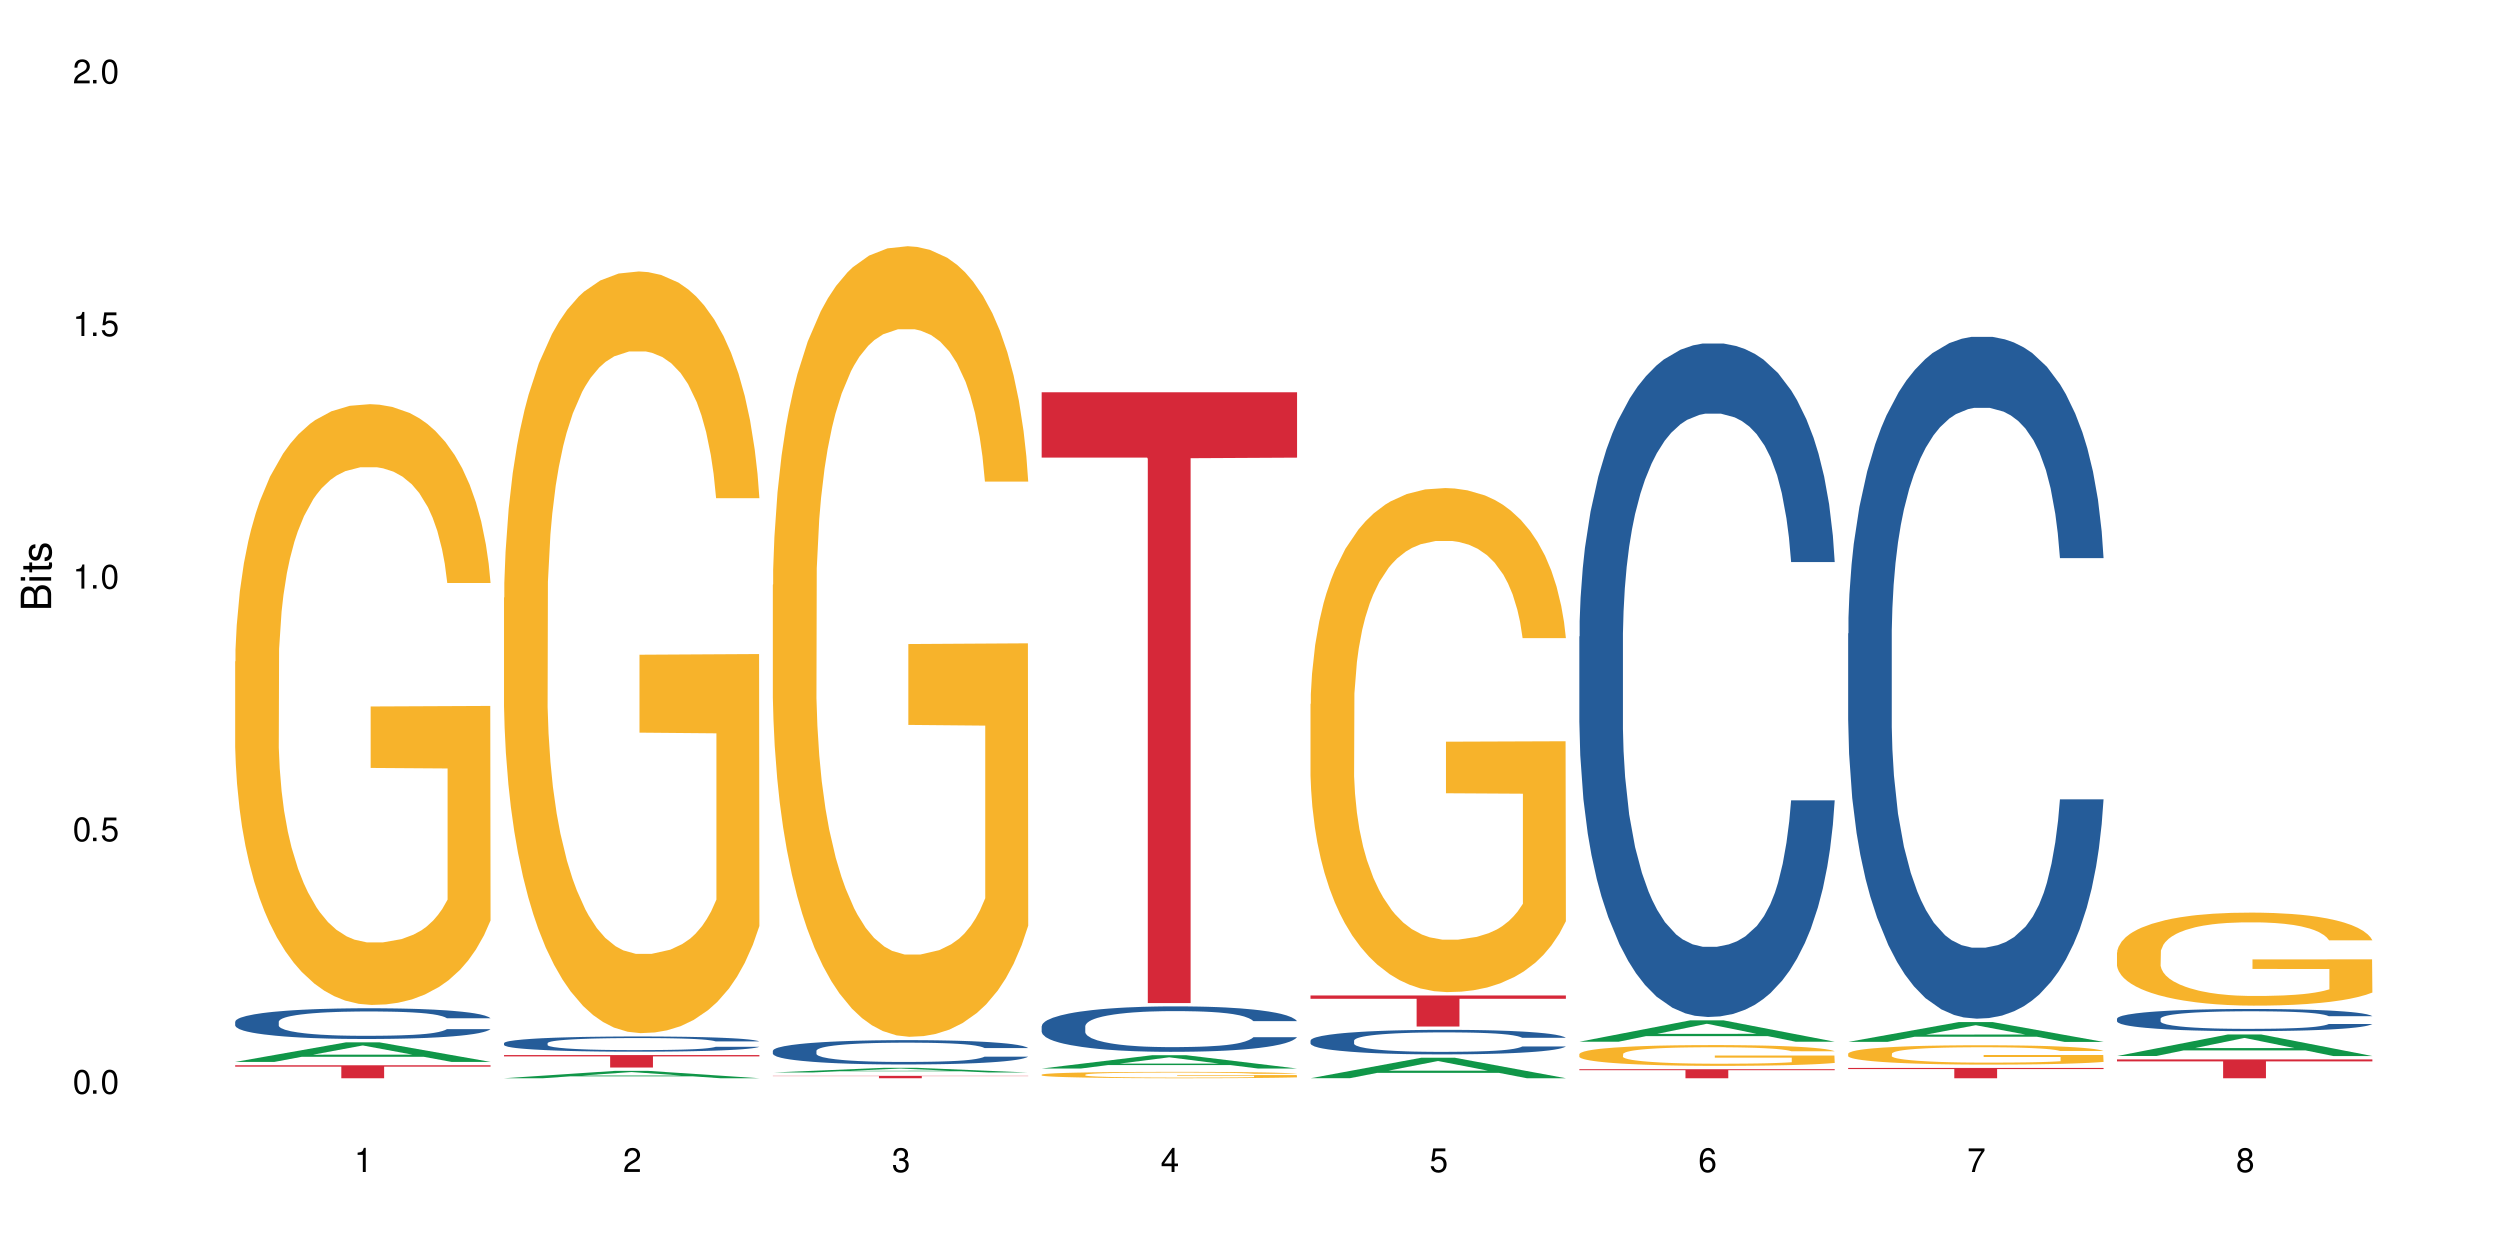 <?xml version="1.0" encoding="UTF-8"?>
<svg xmlns="http://www.w3.org/2000/svg" xmlns:xlink="http://www.w3.org/1999/xlink" width="720" height="360" viewBox="0 0 720 360">
<defs>
<g>
<g id="glyph-0-0">
</g>
<g id="glyph-0-1">
<path d="M 2.641 -6.938 C 2 -6.938 1.422 -6.656 1.078 -6.172 C 0.641 -5.562 0.406 -4.641 0.406 -3.359 C 0.406 -1.016 1.188 0.219 2.641 0.219 C 4.078 0.219 4.859 -1.016 4.859 -3.297 C 4.859 -4.641 4.656 -5.547 4.203 -6.172 C 3.844 -6.656 3.281 -6.938 2.641 -6.938 Z M 2.641 -6.188 C 3.547 -6.188 4 -5.25 4 -3.375 C 4 -1.406 3.562 -0.484 2.625 -0.484 C 1.734 -0.484 1.281 -1.438 1.281 -3.344 C 1.281 -5.25 1.734 -6.188 2.641 -6.188 Z M 2.641 -6.188 "/>
</g>
<g id="glyph-0-2">
<path d="M 1.828 -1 L 0.828 -1 L 0.828 0 L 1.828 0 Z M 1.828 -1 "/>
</g>
<g id="glyph-0-3">
<path d="M 4.562 -6.797 L 1.062 -6.797 L 0.547 -3.094 L 1.328 -3.094 C 1.719 -3.562 2.047 -3.734 2.578 -3.734 C 3.484 -3.734 4.062 -3.109 4.062 -2.094 C 4.062 -1.125 3.484 -0.531 2.578 -0.531 C 1.828 -0.531 1.375 -0.906 1.188 -1.672 L 0.328 -1.672 C 0.453 -1.109 0.547 -0.844 0.75 -0.594 C 1.125 -0.078 1.828 0.219 2.594 0.219 C 3.969 0.219 4.922 -0.781 4.922 -2.219 C 4.922 -3.562 4.031 -4.484 2.719 -4.484 C 2.25 -4.484 1.859 -4.359 1.469 -4.062 L 1.734 -5.969 L 4.562 -5.969 Z M 4.562 -6.797 "/>
</g>
<g id="glyph-0-4">
<path d="M 2.484 -4.938 L 2.484 0 L 3.328 0 L 3.328 -6.938 L 2.766 -6.938 C 2.469 -5.875 2.281 -5.734 0.984 -5.562 L 0.984 -4.938 Z M 2.484 -4.938 "/>
</g>
<g id="glyph-0-5">
<path d="M 4.859 -0.828 L 1.281 -0.828 C 1.359 -1.406 1.672 -1.781 2.5 -2.281 L 3.469 -2.828 C 4.406 -3.344 4.906 -4.062 4.906 -4.906 C 4.906 -5.484 4.672 -6.031 4.266 -6.406 C 3.859 -6.766 3.375 -6.938 2.719 -6.938 C 1.859 -6.938 1.219 -6.625 0.844 -6.031 C 0.609 -5.672 0.5 -5.234 0.484 -4.531 L 1.328 -4.531 C 1.359 -5.016 1.406 -5.281 1.531 -5.516 C 1.75 -5.938 2.188 -6.203 2.703 -6.203 C 3.469 -6.203 4.031 -5.641 4.031 -4.891 C 4.031 -4.344 3.719 -3.859 3.125 -3.516 L 2.234 -3 C 0.812 -2.172 0.406 -1.531 0.328 -0.016 L 4.859 -0.016 Z M 4.859 -0.828 "/>
</g>
<g id="glyph-0-6">
<path d="M 2.125 -3.188 L 2.578 -3.188 C 3.5 -3.188 3.984 -2.766 3.984 -1.922 C 3.984 -1.062 3.469 -0.531 2.594 -0.531 C 1.656 -0.531 1.203 -1 1.156 -2.016 L 0.312 -2.016 C 0.344 -1.453 0.438 -1.094 0.609 -0.781 C 0.953 -0.109 1.625 0.219 2.547 0.219 C 3.953 0.219 4.859 -0.625 4.859 -1.938 C 4.859 -2.828 4.516 -3.297 3.703 -3.594 C 4.344 -3.844 4.656 -4.328 4.656 -5.031 C 4.656 -6.219 3.875 -6.938 2.578 -6.938 C 1.203 -6.938 0.484 -6.172 0.453 -4.703 L 1.297 -4.703 C 1.312 -5.125 1.344 -5.359 1.453 -5.578 C 1.641 -5.969 2.062 -6.203 2.594 -6.203 C 3.344 -6.203 3.797 -5.75 3.797 -5 C 3.797 -4.516 3.609 -4.219 3.25 -4.047 C 3.016 -3.953 2.703 -3.922 2.125 -3.906 Z M 2.125 -3.188 "/>
</g>
<g id="glyph-0-7">
<path d="M 3.141 -1.672 L 3.141 0 L 3.984 0 L 3.984 -1.672 L 4.984 -1.672 L 4.984 -2.438 L 3.984 -2.438 L 3.984 -6.938 L 3.359 -6.938 L 0.266 -2.578 L 0.266 -1.672 Z M 3.141 -2.438 L 1 -2.438 L 3.141 -5.5 Z M 3.141 -2.438 "/>
</g>
<g id="glyph-0-8">
<path d="M 4.781 -5.125 C 4.609 -6.266 3.891 -6.938 2.844 -6.938 C 2.094 -6.938 1.422 -6.578 1.031 -5.953 C 0.594 -5.266 0.406 -4.422 0.406 -3.172 C 0.406 -2 0.578 -1.25 0.984 -0.641 C 1.359 -0.078 1.953 0.219 2.703 0.219 C 3.984 0.219 4.922 -0.75 4.922 -2.094 C 4.922 -3.375 4.062 -4.281 2.844 -4.281 C 2.172 -4.281 1.641 -4.031 1.281 -3.516 C 1.281 -5.234 1.828 -6.188 2.797 -6.188 C 3.391 -6.188 3.797 -5.797 3.938 -5.125 Z M 2.734 -3.531 C 3.547 -3.531 4.062 -2.953 4.062 -2.031 C 4.062 -1.156 3.484 -0.531 2.703 -0.531 C 1.922 -0.531 1.328 -1.188 1.328 -2.078 C 1.328 -2.938 1.906 -3.531 2.734 -3.531 Z M 2.734 -3.531 "/>
</g>
<g id="glyph-0-9">
<path d="M 4.984 -6.797 L 0.438 -6.797 L 0.438 -5.969 L 4.109 -5.969 C 2.5 -3.656 1.828 -2.234 1.328 0 L 2.219 0 C 2.594 -2.172 3.453 -4.047 4.984 -6.094 Z M 4.984 -6.797 "/>
</g>
<g id="glyph-0-10">
<path d="M 3.75 -3.656 C 4.469 -4.094 4.688 -4.438 4.688 -5.078 C 4.688 -6.172 3.844 -6.938 2.641 -6.938 C 1.438 -6.938 0.594 -6.172 0.594 -5.094 C 0.594 -4.438 0.812 -4.094 1.516 -3.656 C 0.734 -3.266 0.359 -2.703 0.359 -1.922 C 0.359 -0.656 1.281 0.219 2.641 0.219 C 3.984 0.219 4.922 -0.656 4.922 -1.922 C 4.922 -2.703 4.531 -3.266 3.75 -3.656 Z M 2.641 -6.188 C 3.359 -6.188 3.812 -5.75 3.812 -5.062 C 3.812 -4.406 3.344 -3.984 2.641 -3.984 C 1.922 -3.984 1.453 -4.406 1.453 -5.078 C 1.453 -5.75 1.922 -6.188 2.641 -6.188 Z M 2.641 -3.266 C 3.484 -3.266 4.062 -2.719 4.062 -1.906 C 4.062 -1.078 3.484 -0.531 2.625 -0.531 C 1.797 -0.531 1.219 -1.094 1.219 -1.906 C 1.219 -2.719 1.781 -3.266 2.641 -3.266 Z M 2.641 -3.266 "/>
</g>
<g id="glyph-1-0">
</g>
<g id="glyph-1-1">
<path d="M 0 -0.953 L 0 -4.891 C 0 -5.719 -0.234 -6.344 -0.734 -6.797 C -1.188 -7.234 -1.812 -7.469 -2.5 -7.469 C -3.547 -7.469 -4.188 -7 -4.625 -5.875 C -4.984 -6.688 -5.625 -7.094 -6.531 -7.094 C -7.172 -7.094 -7.734 -6.859 -8.141 -6.391 C -8.562 -5.922 -8.75 -5.344 -8.75 -4.5 L -8.75 -0.953 Z M -4.984 -2.062 L -7.766 -2.062 L -7.766 -4.219 C -7.766 -4.844 -7.688 -5.203 -7.453 -5.5 C -7.219 -5.812 -6.859 -5.969 -6.375 -5.969 C -5.891 -5.969 -5.531 -5.812 -5.297 -5.5 C -5.062 -5.203 -4.984 -4.844 -4.984 -4.219 Z M -0.984 -2.062 L -4 -2.062 L -4 -4.781 C -4 -5.766 -3.438 -6.359 -2.484 -6.359 C -1.547 -6.359 -0.984 -5.766 -0.984 -4.781 Z M -0.984 -2.062 "/>
</g>
<g id="glyph-1-2">
<path d="M -6.281 -1.797 L -6.281 -0.797 L 0 -0.797 L 0 -1.797 Z M -8.75 -1.797 L -8.75 -0.797 L -7.484 -0.797 L -7.484 -1.797 Z M -8.75 -1.797 "/>
</g>
<g id="glyph-1-3">
<path d="M -6.281 -3.047 L -6.281 -2.016 L -8.016 -2.016 L -8.016 -1.016 L -6.281 -1.016 L -6.281 -0.172 L -5.469 -0.172 L -5.469 -1.016 L -0.719 -1.016 C -0.078 -1.016 0.281 -1.453 0.281 -2.234 C 0.281 -2.5 0.25 -2.719 0.188 -3.047 L -0.641 -3.047 C -0.609 -2.906 -0.594 -2.766 -0.594 -2.562 C -0.594 -2.141 -0.719 -2.016 -1.156 -2.016 L -5.469 -2.016 L -5.469 -3.047 Z M -6.281 -3.047 "/>
</g>
<g id="glyph-1-4">
<path d="M -4.531 -5.25 C -5.766 -5.25 -6.469 -4.422 -6.469 -2.969 C -6.469 -1.516 -5.719 -0.562 -4.547 -0.562 C -3.562 -0.562 -3.094 -1.062 -2.734 -2.562 L -2.516 -3.484 C -2.344 -4.188 -2.094 -4.469 -1.641 -4.469 C -1.047 -4.469 -0.641 -3.875 -0.641 -3 C -0.641 -2.453 -0.797 -2 -1.062 -1.75 C -1.25 -1.594 -1.422 -1.531 -1.875 -1.469 L -1.875 -0.406 C -0.422 -0.453 0.281 -1.266 0.281 -2.922 C 0.281 -4.5 -0.5 -5.516 -1.719 -5.516 C -2.656 -5.516 -3.172 -4.984 -3.469 -3.734 L -3.703 -2.766 C -3.891 -1.953 -4.156 -1.609 -4.594 -1.609 C -5.188 -1.609 -5.547 -2.125 -5.547 -2.938 C -5.547 -3.75 -5.203 -4.172 -4.531 -4.203 Z M -4.531 -5.25 "/>
</g>
</g>
</defs>
<rect x="-72" y="-36" width="864" height="432" fill="rgb(100%, 100%, 100%)" fill-opacity="1"/>
<path fill-rule="nonzero" fill="rgb(6.275%, 58.824%, 28.235%)" fill-opacity="1" d="M 67.73 305.828 L 67.809 305.824 L 99.637 300.195 L 109.301 300.195 L 141.281 305.832 L 130.047 305.832 L 122.031 304.359 L 86.906 304.359 L 79.047 305.828 L 67.73 305.828 L 90.285 303.754 L 118.809 303.746 L 104.586 301.113 L 104.43 301.109 L 104.27 301.125 L 90.207 303.746 L 90.285 303.754 Z M 67.73 305.828 "/>
<path fill-rule="nonzero" fill="rgb(14.51%, 36.078%, 60%)" fill-opacity="1" d="M 67.73 294.234 L 67.82 294.227 L 67.82 294.035 L 68.09 293.727 L 68.719 293.34 L 69.344 293.07 L 70.961 292.594 L 73.203 292.133 L 75.535 291.777 L 77.238 291.57 L 78.766 291.406 L 82.262 291.109 L 84.504 290.953 L 86.926 290.816 L 89.887 290.68 L 92.039 290.598 L 96.883 290.469 L 100.469 290.414 L 103.25 290.387 L 109.262 290.387 L 112.848 290.422 L 115.449 290.461 L 118.32 290.527 L 120.742 290.598 L 124.957 290.777 L 128.727 291.004 L 130.43 291.133 L 133.121 291.383 L 135.184 291.625 L 136.617 291.836 L 138.234 292.133 L 139.668 292.5 L 140.746 292.91 L 141.281 293.258 L 128.727 293.258 L 128.098 292.934 L 127.379 292.684 L 126.035 292.352 L 124.688 292.117 L 122.805 291.883 L 121.102 291.73 L 118.77 291.578 L 116.707 291.48 L 114.555 291.406 L 112.488 291.359 L 108.543 291.309 L 103.969 291.309 L 102.266 291.328 L 98.766 291.391 L 96.883 291.449 L 94.191 291.562 L 92.309 291.664 L 90.066 291.828 L 88.539 291.965 L 86.656 292.176 L 85.312 292.359 L 83.785 292.629 L 82.891 292.828 L 82.082 293.055 L 81.363 293.324 L 80.828 293.605 L 80.469 293.906 L 80.289 294.195 L 80.289 295.449 L 80.469 295.738 L 80.918 296.078 L 82.082 296.57 L 83.785 297 L 85.762 297.34 L 87.645 297.582 L 88.719 297.695 L 90.156 297.824 L 92.398 297.988 L 95.629 298.148 L 97.512 298.215 L 100.383 298.277 L 103.34 298.309 L 107.289 298.309 L 110.785 298.277 L 113.117 298.238 L 115.539 298.172 L 118.859 298.035 L 120.922 297.906 L 122.715 297.754 L 124.062 297.598 L 124.957 297.469 L 126.305 297.219 L 127.379 296.945 L 128.188 296.66 L 128.727 296.387 L 141.281 296.387 L 140.746 296.711 L 139.938 297.023 L 139.129 297.258 L 137.875 297.543 L 136.441 297.793 L 134.375 298.074 L 132.672 298.262 L 130.43 298.465 L 128.367 298.617 L 126.125 298.754 L 122.805 298.918 L 120.652 298.996 L 118.32 299.07 L 115.539 299.133 L 112.043 299.191 L 108.273 299.223 L 104.777 299.23 L 101.008 299.215 L 98.227 299.184 L 94.551 299.109 L 89.977 298.965 L 86.656 298.812 L 84.055 298.656 L 81.812 298.496 L 79.301 298.277 L 76.074 297.922 L 74.098 297.648 L 72.754 297.422 L 71.23 297.105 L 70.152 296.824 L 68.898 296.371 L 68 295.797 L 67.73 295.352 Z M 67.73 294.234 "/>
<path fill-rule="nonzero" fill="rgb(96.863%, 70.196%, 16.863%)" fill-opacity="1" d="M 67.73 190.508 L 67.82 190.348 L 67.82 187.188 L 68.18 180.078 L 69.078 170.281 L 70.242 162.223 L 71.5 155.902 L 72.305 152.582 L 73.652 147.844 L 74.816 144.367 L 77.777 137.254 L 81.543 130.617 L 83.609 127.773 L 85.941 125.086 L 89.258 122.086 L 90.785 120.98 L 95.449 118.449 L 100.738 116.871 L 106.57 116.398 L 109.262 116.555 L 112.938 117.188 L 117.961 118.926 L 120.832 120.504 L 123.074 122.086 L 125.406 124.141 L 128.277 127.301 L 130.969 131.094 L 133.121 134.883 L 135.273 139.625 L 137.066 144.684 L 138.594 150.211 L 139.938 156.848 L 140.746 162.379 L 141.281 167.91 L 128.816 167.91 L 128.098 162.379 L 127.289 158.113 L 125.945 152.898 L 124.598 149.105 L 123.254 146.105 L 120.742 141.996 L 118.59 139.469 L 115.898 137.254 L 113.297 135.832 L 110.336 134.883 L 108.543 134.57 L 103.789 134.57 L 99.484 135.676 L 96.973 136.938 L 95.18 138.203 L 92.668 140.574 L 91.141 142.469 L 90.246 143.734 L 87.555 148.633 L 85.762 153.059 L 84.773 156.059 L 83.52 160.801 L 82.621 165.066 L 81.633 171.387 L 81.098 176.129 L 80.379 186.871 L 80.289 215.316 L 80.559 221.32 L 81.098 227.801 L 81.812 233.488 L 82.891 239.492 L 83.965 244.074 L 85.852 250.238 L 87.465 254.348 L 88.719 257.031 L 91.141 261.301 L 92.129 262.723 L 94.461 265.566 L 96.883 267.777 L 99.844 269.676 L 102.086 270.621 L 105.672 271.414 L 110.246 271.414 L 115.629 270.465 L 119.039 269.199 L 121.371 267.938 L 122.895 266.828 L 124.777 265.09 L 126.125 263.512 L 127.379 261.773 L 128.906 259.086 L 128.906 221.32 L 106.75 221.164 L 106.75 203.465 L 141.195 203.305 L 141.281 265.09 L 139.398 269.359 L 137.066 273.465 L 134.824 276.625 L 132.492 279.312 L 129.176 282.316 L 126.484 284.211 L 122.355 286.426 L 118.59 287.848 L 114.645 288.793 L 111.145 289.27 L 107.02 289.426 L 103.34 289.109 L 99.395 288.164 L 96.254 286.898 L 93.383 285.316 L 90.516 283.262 L 86.926 279.945 L 84.594 277.258 L 82.172 273.941 L 79.75 269.988 L 77.598 265.723 L 76.164 262.406 L 74.727 258.613 L 73.203 253.871 L 71.766 248.5 L 70.691 243.602 L 69.703 238.07 L 68.988 232.855 L 68.27 225.746 L 67.91 220.055 L 67.73 215.156 Z M 67.73 190.508 "/>
<path fill-rule="nonzero" fill="rgb(83.922%, 15.686%, 22.353%)" fill-opacity="1" d="M 67.73 306.797 L 141.281 306.797 L 141.281 307.195 L 110.629 307.199 L 110.629 310.535 L 98.297 310.535 L 98.297 307.203 L 98.117 307.195 L 67.73 307.195 Z M 67.73 306.797 "/>
<path fill-rule="nonzero" fill="rgb(6.275%, 58.824%, 28.235%)" fill-opacity="1" d="M 145.156 310.531 L 145.234 310.531 L 177.059 308.414 L 186.723 308.414 L 218.707 310.535 L 207.469 310.535 L 199.453 309.98 L 164.328 309.98 L 156.469 310.531 L 145.156 310.531 L 167.707 309.75 L 196.23 309.75 L 182.008 308.758 L 181.852 308.758 L 181.695 308.762 L 167.629 309.75 L 167.707 309.75 Z M 145.156 310.531 "/>
<path fill-rule="nonzero" fill="rgb(14.51%, 36.078%, 60%)" fill-opacity="1" d="M 145.156 300.414 L 145.242 300.41 L 145.242 300.312 L 145.512 300.16 L 146.141 299.969 L 146.77 299.836 L 148.383 299.602 L 150.625 299.375 L 152.957 299.199 L 154.664 299.094 L 156.188 299.012 L 159.684 298.863 L 161.93 298.789 L 164.352 298.723 L 167.309 298.652 L 169.461 298.613 L 174.305 298.551 L 177.895 298.52 L 180.676 298.508 L 186.684 298.508 L 190.273 298.523 L 192.875 298.547 L 195.742 298.578 L 198.164 298.613 L 202.383 298.699 L 206.148 298.812 L 207.852 298.879 L 210.543 299 L 212.605 299.121 L 214.043 299.227 L 215.656 299.375 L 217.094 299.555 L 218.168 299.758 L 218.707 299.93 L 206.148 299.93 L 205.52 299.77 L 204.805 299.645 L 203.457 299.48 L 202.113 299.367 L 200.23 299.25 L 198.523 299.172 L 196.191 299.098 L 194.129 299.051 L 191.977 299.012 L 189.914 298.988 L 185.969 298.965 L 181.391 298.965 L 179.688 298.973 L 176.191 299.004 L 174.305 299.035 L 171.613 299.09 L 169.73 299.141 L 167.488 299.223 L 165.965 299.289 L 164.082 299.395 L 162.734 299.484 L 161.211 299.617 L 160.312 299.719 L 159.508 299.828 L 158.789 299.961 L 158.25 300.102 L 157.891 300.25 L 157.711 300.395 L 157.711 301.016 L 157.891 301.16 L 158.34 301.328 L 159.508 301.57 L 161.211 301.781 L 163.184 301.953 L 165.066 302.07 L 166.145 302.129 L 167.578 302.191 L 169.82 302.273 L 173.051 302.352 L 174.934 302.383 L 177.805 302.414 L 180.766 302.43 L 184.711 302.43 L 188.211 302.414 L 190.543 302.395 L 192.965 302.363 L 196.281 302.297 L 198.344 302.23 L 200.141 302.156 L 201.484 302.078 L 202.383 302.016 L 203.727 301.891 L 204.805 301.754 L 205.609 301.613 L 206.148 301.48 L 218.707 301.48 L 218.168 301.641 L 217.359 301.797 L 216.555 301.91 L 215.297 302.051 L 213.863 302.176 L 211.801 302.316 L 210.094 302.406 L 207.852 302.508 L 205.789 302.582 L 203.547 302.652 L 200.23 302.73 L 198.074 302.773 L 195.742 302.809 L 192.965 302.84 L 189.465 302.867 L 185.699 302.883 L 182.199 302.887 L 178.434 302.879 L 175.652 302.863 L 171.973 302.828 L 167.398 302.754 L 164.082 302.68 L 161.48 302.605 L 159.238 302.523 L 156.727 302.414 L 153.496 302.238 L 151.523 302.102 L 150.176 301.992 L 148.652 301.836 L 147.574 301.695 L 146.32 301.473 L 145.422 301.188 L 145.156 300.965 Z M 145.156 300.414 "/>
<path fill-rule="nonzero" fill="rgb(96.863%, 70.196%, 16.863%)" fill-opacity="1" d="M 145.156 172.133 L 145.242 171.934 L 145.242 167.926 L 145.602 158.91 L 146.5 146.492 L 147.664 136.273 L 148.922 128.262 L 149.73 124.055 L 151.074 118.043 L 152.242 113.637 L 155.199 104.621 L 158.969 96.207 L 161.031 92.602 L 163.363 89.195 L 166.684 85.387 L 168.207 83.984 L 172.871 80.781 L 178.164 78.777 L 183.992 78.176 L 186.684 78.375 L 190.363 79.176 L 195.387 81.379 L 198.254 83.383 L 200.496 85.387 L 202.828 87.992 L 205.699 92 L 208.391 96.809 L 210.543 101.613 L 212.695 107.625 L 214.492 114.035 L 216.016 121.047 L 217.359 129.461 L 218.168 136.473 L 218.707 143.484 L 206.238 143.484 L 205.52 136.473 L 204.715 131.066 L 203.367 124.453 L 202.023 119.645 L 200.676 115.84 L 198.164 110.629 L 196.012 107.426 L 193.32 104.621 L 190.723 102.816 L 187.762 101.613 L 185.969 101.215 L 181.211 101.215 L 176.906 102.617 L 174.395 104.219 L 172.602 105.82 L 170.09 108.828 L 168.566 111.23 L 167.668 112.832 L 164.977 119.043 L 163.184 124.652 L 162.195 128.461 L 160.941 134.469 L 160.043 139.879 L 159.059 147.895 L 158.52 153.902 L 157.801 167.527 L 157.711 203.586 L 157.98 211.199 L 158.52 219.414 L 159.238 226.625 L 160.312 234.238 L 161.391 240.051 L 163.273 247.863 L 164.887 253.07 L 166.145 256.477 L 168.566 261.887 L 169.551 263.688 L 171.883 267.297 L 174.305 270.102 L 177.266 272.504 L 179.508 273.707 L 183.098 274.707 L 187.672 274.707 L 193.055 273.508 L 196.461 271.902 L 198.793 270.301 L 200.32 268.898 L 202.203 266.695 L 203.547 264.691 L 204.805 262.488 L 206.328 259.082 L 206.328 211.199 L 184.172 211 L 184.172 188.562 L 218.617 188.363 L 218.707 266.695 L 216.824 272.105 L 214.492 277.312 L 212.25 281.32 L 209.918 284.727 L 206.598 288.531 L 203.906 290.934 L 199.781 293.738 L 196.012 295.543 L 192.066 296.746 L 188.566 297.348 L 184.441 297.547 L 180.766 297.145 L 176.816 295.945 L 173.68 294.34 L 170.809 292.336 L 167.938 289.734 L 164.352 285.527 L 162.016 282.121 L 159.594 277.914 L 157.172 272.906 L 155.02 267.496 L 153.586 263.289 L 152.152 258.48 L 150.625 252.469 L 149.191 245.66 L 148.113 239.449 L 147.129 232.438 L 146.41 225.824 L 145.691 216.809 L 145.332 209.598 L 145.156 203.387 Z M 145.156 172.133 "/>
<path fill-rule="nonzero" fill="rgb(83.922%, 15.686%, 22.353%)" fill-opacity="1" d="M 145.156 303.852 L 218.707 303.852 L 218.707 304.234 L 188.051 304.238 L 188.051 307.449 L 175.719 307.449 L 175.719 304.242 L 175.539 304.234 L 145.156 304.234 Z M 145.156 303.852 "/>
<path fill-rule="nonzero" fill="rgb(6.275%, 58.824%, 28.235%)" fill-opacity="1" d="M 222.578 308.879 L 222.656 308.879 L 254.48 307.531 L 264.148 307.531 L 296.129 308.879 L 284.895 308.879 L 276.879 308.527 L 241.75 308.527 L 233.895 308.879 L 222.578 308.879 L 245.129 308.383 L 273.656 308.379 L 259.434 307.75 L 259.273 307.75 L 259.117 307.754 L 245.051 308.379 L 245.129 308.383 Z M 222.578 308.879 "/>
<path fill-rule="nonzero" fill="rgb(14.51%, 36.078%, 60%)" fill-opacity="1" d="M 222.578 302.613 L 222.668 302.605 L 222.668 302.453 L 222.938 302.211 L 223.562 301.902 L 224.191 301.691 L 225.809 301.312 L 228.051 300.949 L 230.383 300.668 L 232.086 300.5 L 233.609 300.371 L 237.109 300.137 L 239.352 300.016 L 241.773 299.906 L 244.734 299.797 L 246.887 299.73 L 251.73 299.629 L 255.316 299.586 L 258.098 299.566 L 264.109 299.566 L 267.695 299.59 L 270.297 299.625 L 273.168 299.676 L 275.59 299.73 L 279.805 299.871 L 283.57 300.051 L 285.277 300.156 L 287.969 300.352 L 290.031 300.543 L 291.465 300.711 L 293.082 300.949 L 294.516 301.234 L 295.59 301.562 L 296.129 301.836 L 283.57 301.836 L 282.945 301.582 L 282.227 301.383 L 280.883 301.121 L 279.535 300.934 L 277.652 300.75 L 275.949 300.629 L 273.617 300.508 L 271.551 300.43 L 269.398 300.371 L 267.336 300.332 L 263.391 300.297 L 258.816 300.297 L 257.109 300.309 L 253.613 300.359 L 251.73 300.402 L 249.039 300.492 L 247.156 300.578 L 244.914 300.703 L 243.387 300.812 L 241.504 300.98 L 240.16 301.129 L 238.633 301.34 L 237.738 301.5 L 236.93 301.68 L 236.211 301.891 L 235.672 302.113 L 235.316 302.352 L 235.137 302.582 L 235.137 303.574 L 235.316 303.805 L 235.762 304.07 L 236.93 304.461 L 238.633 304.801 L 240.605 305.07 L 242.492 305.262 L 243.566 305.352 L 245.004 305.453 L 247.246 305.582 L 250.473 305.711 L 252.355 305.762 L 255.227 305.812 L 258.188 305.84 L 262.133 305.84 L 265.633 305.812 L 267.965 305.781 L 270.387 305.73 L 273.707 305.621 L 275.77 305.52 L 277.562 305.398 L 278.906 305.273 L 279.805 305.172 L 281.148 304.973 L 282.227 304.758 L 283.035 304.531 L 283.57 304.316 L 296.129 304.316 L 295.59 304.57 L 294.785 304.82 L 293.977 305.008 L 292.723 305.23 L 291.285 305.43 L 289.223 305.652 L 287.52 305.801 L 285.277 305.961 L 283.215 306.082 L 280.973 306.191 L 277.652 306.316 L 275.5 306.383 L 273.168 306.441 L 270.387 306.492 L 266.887 306.535 L 263.121 306.562 L 259.621 306.566 L 255.855 306.555 L 253.074 306.531 L 249.398 306.473 L 244.824 306.355 L 241.504 306.234 L 238.902 306.113 L 236.66 305.984 L 234.148 305.812 L 230.918 305.531 L 228.945 305.312 L 227.602 305.133 L 226.074 304.883 L 225 304.66 L 223.742 304.301 L 222.848 303.848 L 222.578 303.496 Z M 222.578 302.613 "/>
<path fill-rule="nonzero" fill="rgb(96.863%, 70.196%, 16.863%)" fill-opacity="1" d="M 222.578 168.434 L 222.668 168.223 L 222.668 164.066 L 223.027 154.707 L 223.922 141.816 L 225.09 131.211 L 226.344 122.895 L 227.152 118.527 L 228.496 112.289 L 229.664 107.715 L 232.625 98.355 L 236.391 89.621 L 238.453 85.879 L 240.785 82.344 L 244.105 78.395 L 245.629 76.938 L 250.293 73.609 L 255.586 71.531 L 261.418 70.906 L 264.109 71.117 L 267.785 71.949 L 272.809 74.234 L 275.68 76.312 L 277.922 78.395 L 280.254 81.098 L 283.125 85.254 L 285.816 90.246 L 287.969 95.238 L 290.121 101.477 L 291.914 108.129 L 293.438 115.406 L 294.785 124.141 L 295.59 131.418 L 296.129 138.695 L 283.66 138.695 L 282.945 131.418 L 282.137 125.805 L 280.793 118.941 L 279.445 113.953 L 278.102 110 L 275.59 104.594 L 273.438 101.266 L 270.746 98.355 L 268.145 96.484 L 265.184 95.238 L 263.391 94.82 L 258.637 94.82 L 254.332 96.277 L 251.82 97.941 L 250.023 99.602 L 247.512 102.723 L 245.988 105.219 L 245.094 106.883 L 242.402 113.328 L 240.605 119.148 L 239.621 123.102 L 238.363 129.34 L 237.469 134.953 L 236.48 143.27 L 235.941 149.508 L 235.227 163.648 L 235.137 201.078 L 235.406 208.98 L 235.941 217.508 L 236.66 224.992 L 237.738 232.895 L 238.812 238.926 L 240.695 247.035 L 242.312 252.441 L 243.566 255.977 L 245.988 261.59 L 246.977 263.461 L 249.309 267.203 L 251.73 270.117 L 254.691 272.609 L 256.934 273.859 L 260.52 274.898 L 265.094 274.898 L 270.477 273.648 L 273.887 271.988 L 276.219 270.324 L 277.742 268.867 L 279.625 266.582 L 280.973 264.5 L 282.227 262.215 L 283.75 258.68 L 283.75 208.98 L 261.598 208.773 L 261.598 185.484 L 296.039 185.273 L 296.129 266.582 L 294.246 272.195 L 291.914 277.602 L 289.672 281.762 L 287.34 285.297 L 284.02 289.246 L 281.328 291.742 L 277.203 294.652 L 273.438 296.523 L 269.488 297.773 L 265.992 298.395 L 261.867 298.602 L 258.188 298.188 L 254.242 296.941 L 251.102 295.277 L 248.23 293.195 L 245.359 290.492 L 241.773 286.125 L 239.441 282.594 L 237.02 278.227 L 234.598 273.027 L 232.445 267.41 L 231.008 263.047 L 229.574 258.055 L 228.051 251.816 L 226.613 244.746 L 225.539 238.301 L 224.551 231.023 L 223.832 224.16 L 223.117 214.805 L 222.758 207.316 L 222.578 200.871 Z M 222.578 168.434 "/>
<path fill-rule="nonzero" fill="rgb(83.922%, 15.686%, 22.353%)" fill-opacity="1" d="M 222.578 309.844 L 296.129 309.844 L 296.129 309.918 L 265.477 309.918 L 265.477 310.535 L 253.141 310.535 L 253.141 309.918 L 222.578 309.918 Z M 222.578 309.844 "/>
<path fill-rule="nonzero" fill="rgb(6.275%, 58.824%, 28.235%)" fill-opacity="1" d="M 300 307.734 L 300.078 307.73 L 331.906 303.891 L 341.57 303.891 L 373.555 307.738 L 362.316 307.738 L 354.301 306.734 L 319.176 306.734 L 311.316 307.734 L 300 307.734 L 322.555 306.32 L 351.078 306.316 L 336.855 304.52 L 336.699 304.516 L 336.543 304.527 L 322.477 306.316 L 322.555 306.32 Z M 300 307.734 "/>
<path fill-rule="nonzero" fill="rgb(14.51%, 36.078%, 60%)" fill-opacity="1" d="M 300 295.539 L 300.09 295.527 L 300.09 295.238 L 300.359 294.785 L 300.988 294.211 L 301.617 293.816 L 303.23 293.109 L 305.473 292.43 L 307.805 291.902 L 309.508 291.59 L 311.035 291.352 L 314.531 290.91 L 316.773 290.684 L 319.195 290.48 L 322.156 290.277 L 324.309 290.156 L 329.152 289.965 L 332.742 289.883 L 335.52 289.844 L 341.531 289.844 L 345.117 289.895 L 347.719 289.953 L 350.59 290.047 L 353.012 290.156 L 357.227 290.418 L 360.996 290.754 L 362.699 290.945 L 365.391 291.316 L 367.453 291.676 L 368.891 291.984 L 370.504 292.43 L 371.938 292.965 L 373.016 293.578 L 373.555 294.09 L 360.996 294.09 L 360.367 293.613 L 359.648 293.242 L 358.305 292.75 L 356.961 292.406 L 355.074 292.059 L 353.371 291.832 L 351.039 291.602 L 348.977 291.461 L 346.824 291.352 L 344.762 291.281 L 340.812 291.207 L 336.238 291.207 L 334.535 291.234 L 331.035 291.328 L 329.152 291.41 L 326.461 291.578 L 324.578 291.734 L 322.336 291.973 L 320.812 292.176 L 318.926 292.488 L 317.582 292.762 L 316.059 293.156 L 315.16 293.457 L 314.352 293.793 L 313.637 294.188 L 313.098 294.605 L 312.738 295.047 L 312.559 295.477 L 312.559 297.332 L 312.738 297.762 L 313.188 298.266 L 314.352 298.992 L 316.059 299.629 L 318.031 300.129 L 319.914 300.488 L 320.992 300.656 L 322.426 300.848 L 324.668 301.086 L 327.898 301.324 L 329.781 301.422 L 332.652 301.516 L 335.609 301.566 L 339.559 301.566 L 343.055 301.516 L 345.387 301.457 L 347.809 301.363 L 351.129 301.16 L 353.191 300.969 L 354.984 300.738 L 356.332 300.512 L 357.227 300.32 L 358.574 299.949 L 359.648 299.543 L 360.457 299.125 L 360.996 298.719 L 373.555 298.719 L 373.016 299.195 L 372.207 299.664 L 371.402 300.012 L 370.145 300.43 L 368.711 300.801 L 366.645 301.219 L 364.941 301.492 L 362.699 301.793 L 360.637 302.02 L 358.395 302.223 L 355.074 302.461 L 352.922 302.582 L 350.59 302.688 L 347.809 302.785 L 344.312 302.867 L 340.543 302.918 L 337.047 302.93 L 333.277 302.906 L 330.5 302.855 L 326.82 302.75 L 322.246 302.535 L 318.926 302.305 L 316.324 302.078 L 314.082 301.84 L 311.57 301.516 L 308.344 300.992 L 306.371 300.586 L 305.023 300.25 L 303.5 299.781 L 302.422 299.363 L 301.168 298.695 L 300.27 297.848 L 300 297.188 Z M 300 295.539 "/>
<path fill-rule="nonzero" fill="rgb(96.863%, 70.196%, 16.863%)" fill-opacity="1" d="M 300 309.484 L 300.09 309.484 L 300.09 309.449 L 300.449 309.375 L 301.348 309.27 L 302.512 309.188 L 303.77 309.117 L 304.574 309.082 L 305.922 309.035 L 307.086 308.996 L 310.047 308.922 L 313.816 308.852 L 315.879 308.82 L 318.211 308.793 L 321.527 308.762 L 323.055 308.75 L 327.719 308.723 L 333.012 308.707 L 338.84 308.699 L 341.531 308.703 L 345.207 308.707 L 350.23 308.727 L 353.102 308.742 L 355.344 308.762 L 357.676 308.781 L 360.547 308.816 L 363.238 308.855 L 365.391 308.895 L 367.543 308.945 L 369.336 309 L 370.863 309.059 L 372.207 309.129 L 373.016 309.188 L 373.555 309.246 L 361.086 309.246 L 360.367 309.188 L 359.559 309.141 L 358.215 309.086 L 356.871 309.047 L 355.523 309.016 L 353.012 308.973 L 350.859 308.945 L 348.168 308.922 L 345.566 308.906 L 342.609 308.895 L 336.059 308.895 L 331.754 308.906 L 329.242 308.918 L 327.449 308.93 L 324.938 308.957 L 323.414 308.977 L 322.516 308.988 L 319.824 309.043 L 318.031 309.09 L 317.043 309.121 L 315.789 309.172 L 314.891 309.215 L 313.902 309.285 L 313.367 309.332 L 312.648 309.449 L 312.559 309.75 L 312.828 309.812 L 313.367 309.883 L 314.082 309.941 L 315.16 310.004 L 316.234 310.055 L 318.121 310.117 L 319.734 310.164 L 320.992 310.191 L 323.414 310.234 L 324.398 310.25 L 326.73 310.281 L 329.152 310.305 L 332.113 310.324 L 334.355 310.336 L 337.941 310.344 L 342.52 310.344 L 347.898 310.332 L 351.309 310.32 L 353.641 310.305 L 355.164 310.293 L 357.047 310.277 L 358.395 310.258 L 359.648 310.242 L 361.176 310.211 L 361.176 309.812 L 339.02 309.812 L 339.02 309.625 L 373.465 309.621 L 373.555 310.277 L 371.668 310.32 L 369.336 310.363 L 367.094 310.398 L 364.762 310.426 L 361.445 310.457 L 358.754 310.48 L 354.629 310.504 L 350.859 310.516 L 346.914 310.527 L 343.414 310.531 L 339.289 310.535 L 335.609 310.531 L 331.664 310.52 L 328.523 310.508 L 325.656 310.492 L 322.785 310.469 L 319.195 310.434 L 316.863 310.406 L 314.441 310.371 L 312.02 310.328 L 309.867 310.281 L 308.434 310.246 L 306.996 310.207 L 305.473 310.156 L 304.039 310.102 L 302.961 310.047 L 301.973 309.988 L 301.258 309.934 L 300.539 309.859 L 300.18 309.801 L 300 309.746 Z M 300 309.484 "/>
<path fill-rule="nonzero" fill="rgb(83.922%, 15.686%, 22.353%)" fill-opacity="1" d="M 300 112.969 L 373.555 112.969 L 373.555 131.797 L 342.898 131.965 L 342.898 288.883 L 330.566 288.883 L 330.566 132.129 L 330.387 131.797 L 300 131.797 Z M 300 112.969 "/>
<path fill-rule="nonzero" fill="rgb(6.275%, 58.824%, 28.235%)" fill-opacity="1" d="M 377.426 310.527 L 377.504 310.523 L 409.328 304.629 L 418.992 304.629 L 450.977 310.535 L 439.738 310.535 L 431.723 308.992 L 396.598 308.992 L 388.738 310.527 L 377.426 310.527 L 399.977 308.355 L 428.504 308.348 L 414.277 305.594 L 414.121 305.586 L 413.965 305.605 L 399.898 308.348 L 399.977 308.355 Z M 377.426 310.527 "/>
<path fill-rule="nonzero" fill="rgb(14.51%, 36.078%, 60%)" fill-opacity="1" d="M 377.426 299.672 L 377.516 299.664 L 377.516 299.512 L 377.781 299.266 L 378.41 298.953 L 379.039 298.742 L 380.652 298.359 L 382.895 297.992 L 385.227 297.707 L 386.934 297.539 L 388.457 297.41 L 391.957 297.172 L 394.199 297.047 L 396.621 296.938 L 399.578 296.828 L 401.734 296.766 L 406.574 296.66 L 410.164 296.617 L 412.945 296.598 L 418.953 296.598 L 422.543 296.621 L 425.145 296.656 L 428.016 296.707 L 430.438 296.766 L 434.652 296.906 L 438.418 297.086 L 440.125 297.191 L 442.812 297.391 L 444.879 297.586 L 446.312 297.754 L 447.926 297.992 L 449.363 298.281 L 450.438 298.613 L 450.977 298.891 L 438.418 298.891 L 437.789 298.633 L 437.074 298.43 L 435.727 298.168 L 434.383 297.98 L 432.5 297.793 L 430.793 297.668 L 428.461 297.547 L 426.398 297.469 L 424.246 297.41 L 422.184 297.371 L 418.238 297.332 L 413.664 297.332 L 411.957 297.348 L 408.461 297.398 L 406.574 297.441 L 403.887 297.535 L 402 297.617 L 399.758 297.746 L 398.234 297.855 L 396.352 298.023 L 395.004 298.172 L 393.48 298.387 L 392.582 298.547 L 391.777 298.73 L 391.059 298.941 L 390.52 299.168 L 390.16 299.406 L 389.98 299.641 L 389.98 300.641 L 390.16 300.875 L 390.609 301.145 L 391.777 301.539 L 393.48 301.883 L 395.453 302.152 L 397.336 302.348 L 398.414 302.438 L 399.848 302.543 L 402.09 302.672 L 405.32 302.801 L 407.203 302.852 L 410.074 302.902 L 413.035 302.93 L 416.98 302.93 L 420.48 302.902 L 422.812 302.871 L 425.234 302.82 L 428.551 302.711 L 430.613 302.605 L 432.41 302.484 L 433.754 302.359 L 434.652 302.258 L 435.996 302.059 L 437.074 301.836 L 437.879 301.609 L 438.418 301.391 L 450.977 301.391 L 450.438 301.648 L 449.633 301.902 L 448.824 302.09 L 447.566 302.316 L 446.133 302.516 L 444.07 302.742 L 442.367 302.891 L 440.125 303.051 L 438.059 303.176 L 435.816 303.285 L 432.5 303.414 L 430.348 303.477 L 428.016 303.535 L 425.234 303.59 L 421.734 303.633 L 417.969 303.66 L 414.469 303.664 L 410.703 303.652 L 407.922 303.629 L 404.242 303.57 L 399.668 303.453 L 396.352 303.328 L 393.75 303.207 L 391.508 303.078 L 388.996 302.902 L 385.766 302.617 L 383.793 302.398 L 382.449 302.219 L 380.922 301.965 L 379.848 301.738 L 378.59 301.379 L 377.695 300.918 L 377.426 300.562 Z M 377.426 299.672 "/>
<path fill-rule="nonzero" fill="rgb(96.863%, 70.196%, 16.863%)" fill-opacity="1" d="M 377.426 202.738 L 377.516 202.605 L 377.516 199.953 L 377.871 193.984 L 378.77 185.766 L 379.938 179.004 L 381.191 173.703 L 382 170.918 L 383.344 166.941 L 384.512 164.023 L 387.469 158.059 L 391.238 152.488 L 393.301 150.102 L 395.633 147.848 L 398.953 145.328 L 400.477 144.402 L 405.141 142.281 L 410.434 140.953 L 416.262 140.559 L 418.953 140.688 L 422.633 141.219 L 427.656 142.68 L 430.527 144.004 L 432.77 145.328 L 435.102 147.055 L 437.969 149.703 L 440.66 152.887 L 442.812 156.07 L 444.969 160.047 L 446.762 164.289 L 448.285 168.93 L 449.633 174.496 L 450.438 179.137 L 450.977 183.777 L 438.508 183.777 L 437.789 179.137 L 436.984 175.559 L 435.637 171.184 L 434.293 168 L 432.949 165.48 L 430.438 162.035 L 428.281 159.914 L 425.594 158.059 L 422.992 156.863 L 420.031 156.07 L 418.238 155.805 L 413.484 155.805 L 409.176 156.73 L 406.664 157.793 L 404.871 158.852 L 402.359 160.84 L 400.836 162.434 L 399.938 163.492 L 397.246 167.602 L 395.453 171.316 L 394.469 173.836 L 393.211 177.812 L 392.312 181.391 L 391.328 186.695 L 390.789 190.672 L 390.07 199.688 L 389.98 223.551 L 390.25 228.59 L 390.789 234.023 L 391.508 238.797 L 392.582 243.836 L 393.66 247.68 L 395.543 252.852 L 397.156 256.297 L 398.414 258.551 L 400.836 262.133 L 401.82 263.324 L 404.156 265.711 L 406.574 267.566 L 409.535 269.16 L 411.777 269.953 L 415.367 270.617 L 419.941 270.617 L 425.324 269.82 L 428.73 268.762 L 431.062 267.699 L 432.59 266.773 L 434.473 265.312 L 435.816 263.988 L 437.074 262.531 L 438.598 260.277 L 438.598 228.59 L 416.441 228.457 L 416.441 213.609 L 450.887 213.477 L 450.977 265.312 L 449.094 268.895 L 446.762 272.34 L 444.52 274.992 L 442.188 277.246 L 438.867 279.766 L 436.176 281.355 L 432.051 283.211 L 428.281 284.406 L 424.336 285.199 L 420.84 285.598 L 416.711 285.73 L 413.035 285.465 L 409.086 284.672 L 405.949 283.609 L 403.078 282.285 L 400.207 280.559 L 396.621 277.777 L 394.289 275.523 L 391.867 272.738 L 389.445 269.422 L 387.293 265.844 L 385.855 263.059 L 384.422 259.879 L 382.895 255.902 L 381.461 251.395 L 380.383 247.281 L 379.398 242.645 L 378.68 238.27 L 377.961 232.301 L 377.605 227.527 L 377.426 223.418 Z M 377.426 202.738 "/>
<path fill-rule="nonzero" fill="rgb(83.922%, 15.686%, 22.353%)" fill-opacity="1" d="M 377.426 286.691 L 450.977 286.691 L 450.977 287.648 L 420.324 287.66 L 420.324 295.633 L 407.988 295.633 L 407.988 287.668 L 407.809 287.648 L 377.426 287.648 Z M 377.426 286.691 "/>
<path fill-rule="nonzero" fill="rgb(6.275%, 58.824%, 28.235%)" fill-opacity="1" d="M 454.848 300.016 L 454.926 300.012 L 486.75 293.863 L 496.418 293.863 L 528.398 300.02 L 517.164 300.02 L 509.148 298.414 L 474.023 298.414 L 466.164 300.016 L 454.848 300.016 L 477.402 297.75 L 505.926 297.742 L 491.703 294.867 L 491.547 294.863 L 491.387 294.879 L 477.32 297.742 L 477.402 297.75 Z M 454.848 300.016 "/>
<path fill-rule="nonzero" fill="rgb(14.51%, 36.078%, 60%)" fill-opacity="1" d="M 454.848 183.328 L 454.938 183.152 L 454.938 178.895 L 455.207 172.16 L 455.836 163.648 L 456.461 157.797 L 458.078 147.336 L 460.32 137.23 L 462.652 129.43 L 464.355 124.82 L 465.879 121.273 L 469.379 114.715 L 471.621 111.344 L 474.043 108.332 L 477.004 105.316 L 479.156 103.543 L 484 100.707 L 487.586 99.465 L 490.367 98.934 L 496.379 98.934 L 499.965 99.645 L 502.566 100.531 L 505.438 101.949 L 507.859 103.543 L 512.074 107.445 L 515.844 112.41 L 517.547 115.246 L 520.238 120.742 L 522.301 126.059 L 523.734 130.672 L 525.352 137.23 L 526.785 145.207 L 527.863 154.25 L 528.398 161.875 L 515.844 161.875 L 515.215 154.781 L 514.496 149.285 L 513.152 142.016 L 511.805 136.875 L 509.922 131.734 L 508.219 128.367 L 505.887 124.996 L 503.824 122.867 L 501.672 121.273 L 499.605 120.211 L 495.66 119.145 L 491.086 119.145 L 489.383 119.5 L 485.883 120.918 L 484 122.16 L 481.309 124.641 L 479.426 126.945 L 477.184 130.492 L 475.656 133.508 L 473.773 138.117 L 472.43 142.195 L 470.902 148.047 L 470.008 152.477 L 469.199 157.441 L 468.48 163.293 L 467.945 169.5 L 467.586 176.059 L 467.406 182.441 L 467.406 209.922 L 467.586 216.305 L 468.035 223.754 L 469.199 234.566 L 470.902 243.965 L 472.879 251.41 L 474.762 256.73 L 475.836 259.211 L 477.273 262.051 L 479.516 265.594 L 482.742 269.141 L 484.629 270.559 L 487.496 271.977 L 490.457 272.688 L 494.406 272.688 L 497.902 271.977 L 500.234 271.09 L 502.656 269.672 L 505.977 266.66 L 508.039 263.824 L 509.832 260.453 L 511.18 257.086 L 512.074 254.25 L 513.422 248.754 L 514.496 242.723 L 515.305 236.52 L 515.844 230.488 L 528.398 230.488 L 527.863 237.582 L 527.055 244.496 L 526.246 249.637 L 524.992 255.844 L 523.555 261.34 L 521.492 267.547 L 519.789 271.625 L 517.547 276.055 L 515.484 279.426 L 513.242 282.438 L 509.922 285.984 L 507.77 287.758 L 505.438 289.355 L 502.656 290.773 L 499.16 292.012 L 495.391 292.723 L 491.895 292.898 L 488.125 292.547 L 485.344 291.836 L 481.668 290.238 L 477.094 287.047 L 473.773 283.68 L 471.172 280.312 L 468.93 276.766 L 466.418 271.977 L 463.191 264.176 L 461.215 258.148 L 459.871 253.184 L 458.348 246.27 L 457.27 240.062 L 456.016 230.137 L 455.117 217.547 L 454.848 207.797 Z M 454.848 183.328 "/>
<path fill-rule="nonzero" fill="rgb(96.863%, 70.196%, 16.863%)" fill-opacity="1" d="M 454.848 303.551 L 454.938 303.543 L 454.938 303.434 L 455.297 303.188 L 456.191 302.848 L 457.359 302.57 L 458.613 302.352 L 459.422 302.238 L 460.77 302.07 L 461.934 301.953 L 464.895 301.707 L 468.66 301.477 L 470.723 301.379 L 473.055 301.285 L 476.375 301.18 L 477.898 301.141 L 482.562 301.055 L 487.855 301 L 493.688 300.984 L 496.379 300.988 L 500.055 301.012 L 505.078 301.07 L 507.949 301.125 L 510.191 301.18 L 512.523 301.25 L 515.395 301.359 L 518.086 301.492 L 520.238 301.625 L 522.391 301.789 L 524.184 301.961 L 525.711 302.156 L 527.055 302.383 L 527.863 302.574 L 528.398 302.766 L 515.934 302.766 L 515.215 302.574 L 514.406 302.43 L 513.062 302.246 L 511.715 302.117 L 510.371 302.012 L 507.859 301.871 L 505.707 301.781 L 503.016 301.707 L 500.414 301.656 L 497.453 301.625 L 495.66 301.613 L 490.906 301.613 L 486.602 301.652 L 484.09 301.695 L 482.297 301.738 L 479.785 301.82 L 478.258 301.887 L 477.363 301.93 L 474.672 302.102 L 472.879 302.254 L 471.891 302.355 L 470.633 302.52 L 469.738 302.668 L 468.75 302.887 L 468.211 303.051 L 467.496 303.422 L 467.406 304.406 L 467.676 304.617 L 468.211 304.84 L 468.93 305.035 L 470.008 305.246 L 471.082 305.402 L 472.965 305.617 L 474.582 305.758 L 475.836 305.852 L 478.258 306 L 479.246 306.047 L 481.578 306.148 L 484 306.223 L 486.961 306.289 L 489.203 306.32 L 492.789 306.348 L 497.363 306.348 L 502.746 306.316 L 506.156 306.273 L 508.488 306.23 L 510.012 306.191 L 511.895 306.129 L 513.242 306.074 L 514.496 306.016 L 516.023 305.922 L 516.023 304.617 L 493.867 304.609 L 493.867 303.996 L 528.309 303.992 L 528.398 306.129 L 526.516 306.277 L 524.184 306.422 L 521.941 306.531 L 519.609 306.621 L 516.289 306.727 L 513.602 306.793 L 509.473 306.867 L 505.707 306.918 L 501.758 306.949 L 498.262 306.969 L 494.137 306.973 L 490.457 306.961 L 486.512 306.93 L 483.371 306.887 L 480.5 306.832 L 477.633 306.758 L 474.043 306.645 L 471.711 306.551 L 469.289 306.438 L 466.867 306.301 L 464.715 306.152 L 463.281 306.039 L 461.844 305.906 L 460.32 305.742 L 458.883 305.555 L 457.809 305.387 L 456.82 305.195 L 456.102 305.016 L 455.387 304.77 L 455.027 304.57 L 454.848 304.402 Z M 454.848 303.551 "/>
<path fill-rule="nonzero" fill="rgb(83.922%, 15.686%, 22.353%)" fill-opacity="1" d="M 454.848 307.934 L 528.398 307.934 L 528.398 308.215 L 497.746 308.215 L 497.746 310.535 L 485.414 310.535 L 485.414 308.219 L 485.234 308.215 L 454.848 308.215 Z M 454.848 307.934 "/>
<path fill-rule="nonzero" fill="rgb(6.275%, 58.824%, 28.235%)" fill-opacity="1" d="M 532.27 300.062 L 532.352 300.059 L 564.176 294.348 L 573.84 294.348 L 605.824 300.07 L 594.586 300.07 L 586.57 298.574 L 551.445 298.574 L 543.586 300.062 L 532.27 300.062 L 554.824 297.957 L 583.348 297.953 L 569.125 295.281 L 568.969 295.277 L 568.812 295.293 L 554.746 297.953 L 554.824 297.957 Z M 532.27 300.062 "/>
<path fill-rule="nonzero" fill="rgb(14.51%, 36.078%, 60%)" fill-opacity="1" d="M 532.27 182.453 L 532.359 182.273 L 532.359 177.965 L 532.629 171.145 L 533.258 162.527 L 533.887 156.605 L 535.5 146.016 L 537.742 135.781 L 540.074 127.887 L 541.777 123.219 L 543.305 119.629 L 546.801 112.984 L 549.043 109.574 L 551.465 106.523 L 554.426 103.473 L 556.578 101.676 L 561.422 98.805 L 565.012 97.551 L 567.793 97.012 L 573.801 97.012 L 577.391 97.73 L 579.992 98.625 L 582.859 100.062 L 585.281 101.676 L 589.5 105.625 L 593.266 110.652 L 594.969 113.523 L 597.66 119.09 L 599.723 124.473 L 601.16 129.141 L 602.773 135.781 L 604.207 143.859 L 605.285 153.016 L 605.824 160.734 L 593.266 160.734 L 592.637 153.555 L 591.922 147.988 L 590.574 140.629 L 589.23 135.426 L 587.344 130.219 L 585.641 126.809 L 583.309 123.398 L 581.246 121.242 L 579.094 119.629 L 577.031 118.551 L 573.082 117.473 L 568.508 117.473 L 566.805 117.832 L 563.305 119.27 L 561.422 120.523 L 558.73 123.039 L 556.848 125.371 L 554.605 128.961 L 553.082 132.012 L 551.199 136.68 L 549.852 140.809 L 548.328 146.73 L 547.43 151.219 L 546.621 156.246 L 545.906 162.168 L 545.367 168.453 L 545.008 175.094 L 544.828 181.555 L 544.828 209.379 L 545.008 215.84 L 545.457 223.379 L 546.621 234.328 L 548.328 243.844 L 550.301 251.383 L 552.184 256.766 L 553.262 259.277 L 554.695 262.152 L 556.938 265.742 L 560.168 269.332 L 562.051 270.766 L 564.922 272.203 L 567.883 272.922 L 571.828 272.922 L 575.324 272.203 L 577.656 271.305 L 580.078 269.871 L 583.398 266.816 L 585.461 263.945 L 587.254 260.535 L 588.602 257.125 L 589.5 254.254 L 590.844 248.688 L 591.922 242.586 L 592.727 236.305 L 593.266 230.199 L 605.824 230.199 L 605.285 237.379 L 604.477 244.379 L 603.672 249.586 L 602.414 255.867 L 600.98 261.434 L 598.918 267.715 L 597.211 271.844 L 594.969 276.332 L 592.906 279.742 L 590.664 282.793 L 587.344 286.383 L 585.191 288.18 L 582.859 289.793 L 580.078 291.23 L 576.582 292.488 L 572.816 293.203 L 569.316 293.383 L 565.551 293.023 L 562.77 292.309 L 559.09 290.691 L 554.516 287.461 L 551.199 284.051 L 548.598 280.641 L 546.355 277.051 L 543.844 272.203 L 540.613 264.305 L 538.641 258.203 L 537.293 253.176 L 535.77 246.176 L 534.691 239.895 L 533.438 229.84 L 532.539 217.098 L 532.27 207.223 Z M 532.27 182.453 "/>
<path fill-rule="nonzero" fill="rgb(96.863%, 70.196%, 16.863%)" fill-opacity="1" d="M 532.27 303.422 L 532.359 303.418 L 532.359 303.316 L 532.719 303.086 L 533.617 302.77 L 534.781 302.508 L 536.039 302.305 L 536.844 302.199 L 538.191 302.047 L 539.355 301.934 L 542.316 301.703 L 546.086 301.492 L 548.148 301.398 L 550.48 301.312 L 553.797 301.215 L 555.324 301.18 L 559.988 301.098 L 565.281 301.047 L 571.109 301.031 L 573.801 301.035 L 577.48 301.059 L 582.5 301.113 L 585.371 301.164 L 587.613 301.215 L 589.945 301.281 L 592.816 301.383 L 595.508 301.504 L 597.66 301.629 L 599.812 301.781 L 601.609 301.945 L 603.133 302.121 L 604.477 302.336 L 605.285 302.516 L 605.824 302.691 L 593.355 302.691 L 592.637 302.516 L 591.832 302.379 L 590.484 302.207 L 589.141 302.086 L 587.793 301.988 L 585.281 301.855 L 583.129 301.777 L 580.438 301.703 L 577.836 301.66 L 574.879 301.629 L 573.082 301.617 L 568.328 301.617 L 564.023 301.652 L 561.512 301.695 L 559.719 301.734 L 557.207 301.812 L 555.684 301.871 L 554.785 301.914 L 552.094 302.07 L 550.301 302.215 L 549.312 302.312 L 548.059 302.465 L 547.16 302.602 L 546.176 302.805 L 545.637 302.957 L 544.918 303.305 L 544.828 304.223 L 545.098 304.414 L 545.637 304.625 L 546.355 304.809 L 547.43 305 L 548.508 305.148 L 550.391 305.348 L 552.004 305.48 L 553.262 305.566 L 555.684 305.703 L 556.668 305.75 L 559 305.844 L 561.422 305.914 L 564.383 305.977 L 566.625 306.004 L 570.215 306.031 L 574.789 306.031 L 580.168 306 L 583.578 305.961 L 585.91 305.918 L 587.434 305.883 L 589.32 305.828 L 590.664 305.777 L 591.922 305.719 L 593.445 305.633 L 593.445 304.414 L 571.289 304.41 L 571.289 303.84 L 605.734 303.836 L 605.824 305.828 L 603.941 305.965 L 601.609 306.098 L 599.363 306.199 L 597.031 306.285 L 593.715 306.383 L 591.023 306.445 L 586.898 306.516 L 583.129 306.562 L 579.184 306.59 L 575.684 306.605 L 571.559 306.613 L 567.883 306.602 L 563.934 306.57 L 560.797 306.531 L 557.926 306.48 L 555.055 306.414 L 551.465 306.305 L 549.133 306.219 L 546.711 306.113 L 544.289 305.984 L 542.137 305.848 L 540.703 305.738 L 539.266 305.617 L 537.742 305.465 L 536.309 305.293 L 535.23 305.133 L 534.246 304.957 L 533.527 304.789 L 532.809 304.559 L 532.449 304.375 L 532.27 304.215 Z M 532.27 303.422 "/>
<path fill-rule="nonzero" fill="rgb(83.922%, 15.686%, 22.353%)" fill-opacity="1" d="M 532.27 307.574 L 605.824 307.574 L 605.824 307.891 L 575.168 307.895 L 575.168 310.535 L 562.836 310.535 L 562.836 307.895 L 562.656 307.891 L 532.27 307.891 Z M 532.27 307.574 "/>
<path fill-rule="nonzero" fill="rgb(6.275%, 58.824%, 28.235%)" fill-opacity="1" d="M 609.695 304.137 L 609.773 304.129 L 641.598 297.934 L 651.266 297.934 L 683.246 304.141 L 672.008 304.141 L 663.996 302.52 L 628.867 302.52 L 621.012 304.137 L 609.695 304.137 L 632.246 301.852 L 660.773 301.844 L 646.551 298.945 L 646.391 298.941 L 646.234 298.957 L 632.168 301.844 L 632.246 301.852 Z M 609.695 304.137 "/>
<path fill-rule="nonzero" fill="rgb(14.51%, 36.078%, 60%)" fill-opacity="1" d="M 609.695 293.363 L 609.785 293.359 L 609.785 293.219 L 610.055 292.996 L 610.68 292.719 L 611.309 292.523 L 612.922 292.18 L 615.164 291.848 L 617.5 291.59 L 619.203 291.441 L 620.727 291.324 L 624.227 291.105 L 626.469 290.996 L 628.891 290.898 L 631.852 290.797 L 634.004 290.738 L 638.848 290.645 L 642.434 290.605 L 645.215 290.59 L 651.223 290.59 L 654.812 290.609 L 657.414 290.641 L 660.285 290.688 L 662.707 290.738 L 666.922 290.867 L 670.688 291.031 L 672.395 291.125 L 675.086 291.305 L 677.148 291.48 L 678.582 291.633 L 680.195 291.848 L 681.633 292.109 L 682.707 292.406 L 683.246 292.66 L 670.688 292.66 L 670.062 292.426 L 669.344 292.246 L 667.996 292.004 L 666.652 291.836 L 664.77 291.668 L 663.066 291.555 L 660.734 291.445 L 658.668 291.375 L 656.516 291.324 L 654.453 291.289 L 650.508 291.254 L 645.934 291.254 L 644.227 291.266 L 640.73 291.312 L 638.848 291.352 L 636.156 291.434 L 634.273 291.508 L 632.027 291.625 L 630.504 291.727 L 628.621 291.879 L 627.273 292.012 L 625.75 292.203 L 624.852 292.352 L 624.047 292.512 L 623.328 292.707 L 622.789 292.91 L 622.43 293.125 L 622.254 293.336 L 622.254 294.238 L 622.43 294.449 L 622.879 294.695 L 624.047 295.051 L 625.75 295.359 L 627.723 295.605 L 629.605 295.781 L 630.684 295.859 L 632.117 295.953 L 634.363 296.07 L 637.59 296.188 L 639.473 296.234 L 642.344 296.281 L 645.305 296.305 L 649.25 296.305 L 652.75 296.281 L 655.082 296.254 L 657.504 296.207 L 660.82 296.105 L 662.887 296.012 L 664.68 295.902 L 666.023 295.793 L 666.922 295.699 L 668.266 295.516 L 669.344 295.32 L 670.152 295.113 L 670.688 294.918 L 683.246 294.918 L 682.707 295.148 L 681.902 295.379 L 681.094 295.547 L 679.84 295.75 L 678.402 295.93 L 676.34 296.137 L 674.637 296.27 L 672.395 296.414 L 670.332 296.527 L 668.086 296.625 L 664.77 296.742 L 662.617 296.801 L 660.285 296.852 L 657.504 296.898 L 654.004 296.941 L 650.238 296.965 L 646.738 296.969 L 642.973 296.957 L 640.191 296.934 L 636.516 296.883 L 631.941 296.777 L 628.621 296.668 L 626.02 296.555 L 623.777 296.438 L 621.266 296.281 L 618.035 296.023 L 616.062 295.828 L 614.719 295.664 L 613.191 295.434 L 612.117 295.23 L 610.859 294.906 L 609.965 294.492 L 609.695 294.168 Z M 609.695 293.363 "/>
<path fill-rule="nonzero" fill="rgb(96.863%, 70.196%, 16.863%)" fill-opacity="1" d="M 609.695 274.305 L 609.785 274.281 L 609.785 273.793 L 610.145 272.691 L 611.039 271.176 L 612.207 269.926 L 613.461 268.945 L 614.27 268.434 L 615.613 267.699 L 616.781 267.16 L 619.742 266.059 L 623.508 265.031 L 625.57 264.59 L 627.902 264.176 L 631.223 263.711 L 632.746 263.539 L 637.41 263.148 L 642.703 262.902 L 648.535 262.828 L 651.223 262.855 L 654.902 262.953 L 659.926 263.223 L 662.797 263.465 L 665.039 263.711 L 667.371 264.027 L 670.242 264.52 L 672.93 265.105 L 675.086 265.691 L 677.238 266.426 L 679.031 267.211 L 680.555 268.066 L 681.902 269.094 L 682.707 269.949 L 683.246 270.809 L 670.777 270.809 L 670.062 269.949 L 669.254 269.289 L 667.91 268.48 L 666.562 267.895 L 665.219 267.43 L 662.707 266.793 L 660.555 266.402 L 657.863 266.059 L 655.262 265.84 L 652.301 265.691 L 650.508 265.645 L 645.754 265.645 L 641.449 265.816 L 638.938 266.012 L 637.141 266.207 L 634.629 266.574 L 633.105 266.867 L 632.207 267.062 L 629.52 267.82 L 627.723 268.508 L 626.738 268.973 L 625.48 269.707 L 624.586 270.367 L 623.598 271.344 L 623.059 272.078 L 622.344 273.742 L 622.254 278.148 L 622.52 279.078 L 623.059 280.082 L 623.777 280.961 L 624.852 281.891 L 625.93 282.602 L 627.812 283.555 L 629.43 284.191 L 630.684 284.609 L 633.105 285.27 L 634.094 285.488 L 636.426 285.93 L 638.848 286.273 L 641.805 286.566 L 644.047 286.715 L 647.637 286.836 L 652.211 286.836 L 657.594 286.688 L 661 286.492 L 663.332 286.297 L 664.859 286.125 L 666.742 285.855 L 668.086 285.613 L 669.344 285.344 L 670.867 284.926 L 670.867 279.078 L 648.715 279.055 L 648.715 276.312 L 683.156 276.289 L 683.246 285.855 L 681.363 286.52 L 679.031 287.152 L 676.789 287.645 L 674.457 288.059 L 671.137 288.523 L 668.445 288.816 L 664.32 289.16 L 660.555 289.383 L 656.605 289.527 L 653.109 289.602 L 648.98 289.625 L 645.305 289.578 L 641.359 289.43 L 638.219 289.234 L 635.348 288.988 L 632.477 288.672 L 628.891 288.156 L 626.559 287.742 L 624.137 287.227 L 621.715 286.617 L 619.562 285.953 L 618.125 285.441 L 616.691 284.855 L 615.164 284.121 L 613.73 283.289 L 612.656 282.527 L 611.668 281.672 L 610.949 280.863 L 610.234 279.762 L 609.875 278.883 L 609.695 278.125 Z M 609.695 274.305 "/>
<path fill-rule="nonzero" fill="rgb(83.922%, 15.686%, 22.353%)" fill-opacity="1" d="M 609.695 305.105 L 683.246 305.105 L 683.246 305.684 L 652.594 305.691 L 652.594 310.535 L 640.258 310.535 L 640.258 305.695 L 640.082 305.684 L 609.695 305.684 Z M 609.695 305.105 "/>
<g fill="rgb(0%, 0%, 0%)" fill-opacity="1">
<use xlink:href="#glyph-0-1" x="20.965" y="314.993"/>
<use xlink:href="#glyph-0-2" x="25.965" y="314.993"/>
<use xlink:href="#glyph-0-1" x="28.965" y="314.993"/>
</g>
<g fill="rgb(0%, 0%, 0%)" fill-opacity="1">
<use xlink:href="#glyph-0-1" x="20.965" y="242.251"/>
<use xlink:href="#glyph-0-2" x="25.965" y="242.251"/>
<use xlink:href="#glyph-0-3" x="28.965" y="242.251"/>
</g>
<g fill="rgb(0%, 0%, 0%)" fill-opacity="1">
<use xlink:href="#glyph-0-4" x="20.965" y="169.509"/>
<use xlink:href="#glyph-0-2" x="25.965" y="169.509"/>
<use xlink:href="#glyph-0-1" x="28.965" y="169.509"/>
</g>
<g fill="rgb(0%, 0%, 0%)" fill-opacity="1">
<use xlink:href="#glyph-0-4" x="20.965" y="96.767"/>
<use xlink:href="#glyph-0-2" x="25.965" y="96.767"/>
<use xlink:href="#glyph-0-3" x="28.965" y="96.767"/>
</g>
<g fill="rgb(0%, 0%, 0%)" fill-opacity="1">
<use xlink:href="#glyph-0-5" x="20.965" y="24.024"/>
<use xlink:href="#glyph-0-2" x="25.965" y="24.024"/>
<use xlink:href="#glyph-0-1" x="28.965" y="24.024"/>
</g>
<g fill="rgb(0%, 0%, 0%)" fill-opacity="1">
<use xlink:href="#glyph-0-4" x="102.008" y="337.532"/>
</g>
<g fill="rgb(0%, 0%, 0%)" fill-opacity="1">
<use xlink:href="#glyph-0-5" x="179.43" y="337.532"/>
</g>
<g fill="rgb(0%, 0%, 0%)" fill-opacity="1">
<use xlink:href="#glyph-0-6" x="256.855" y="337.532"/>
</g>
<g fill="rgb(0%, 0%, 0%)" fill-opacity="1">
<use xlink:href="#glyph-0-7" x="334.277" y="337.532"/>
</g>
<g fill="rgb(0%, 0%, 0%)" fill-opacity="1">
<use xlink:href="#glyph-0-3" x="411.699" y="337.532"/>
</g>
<g fill="rgb(0%, 0%, 0%)" fill-opacity="1">
<use xlink:href="#glyph-0-8" x="489.125" y="337.532"/>
</g>
<g fill="rgb(0%, 0%, 0%)" fill-opacity="1">
<use xlink:href="#glyph-0-9" x="566.547" y="337.532"/>
</g>
<g fill="rgb(0%, 0%, 0%)" fill-opacity="1">
<use xlink:href="#glyph-0-10" x="643.969" y="337.532"/>
</g>
<g fill="rgb(0%, 0%, 0%)" fill-opacity="1">
<use xlink:href="#glyph-1-1" x="14.725" y="176.012"/>
<use xlink:href="#glyph-1-2" x="14.725" y="168.012"/>
<use xlink:href="#glyph-1-3" x="14.725" y="165.012"/>
<use xlink:href="#glyph-1-4" x="14.725" y="162.012"/>
</g>
</svg>

